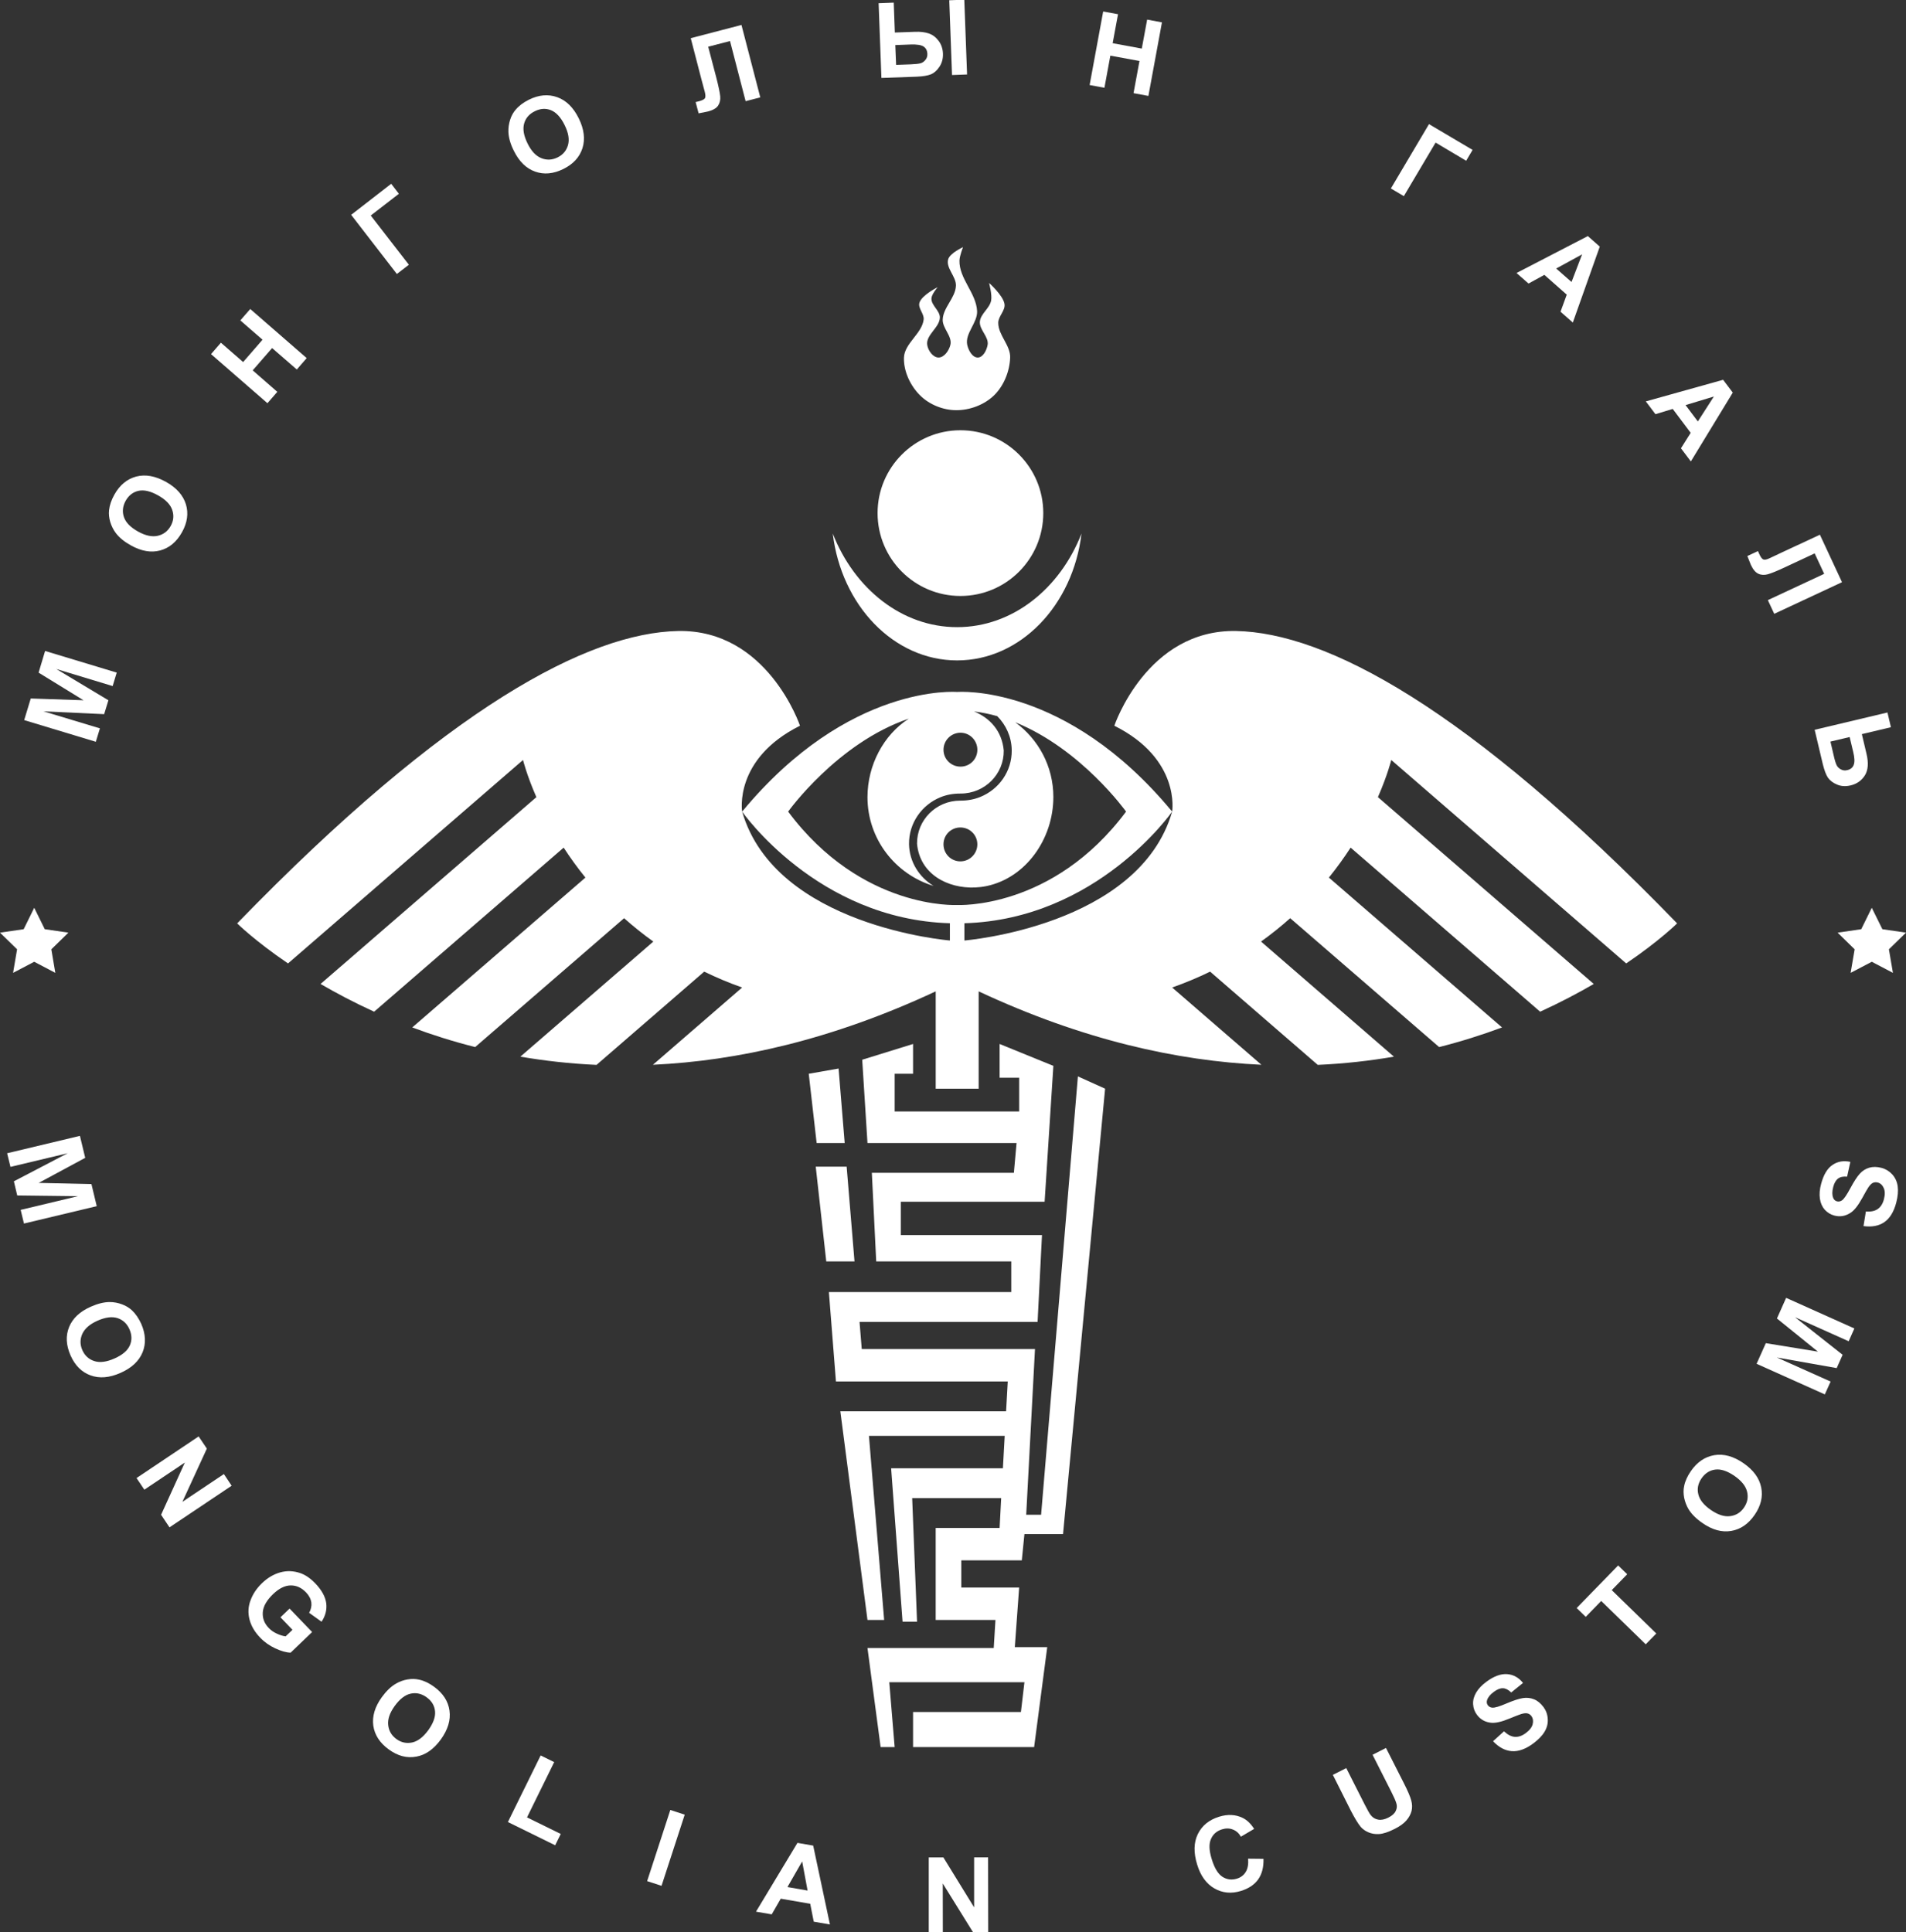 <?xml version="1.0" encoding="utf-8"?>
<!-- Generator: Adobe Illustrator 16.0.0, SVG Export Plug-In . SVG Version: 6.00 Build 0)  -->
<!DOCTYPE svg PUBLIC "-//W3C//DTD SVG 1.1//EN" "http://www.w3.org/Graphics/SVG/1.1/DTD/svg11.dtd">
<svg version="1.1" id="Layer_1" xmlns="http://www.w3.org/2000/svg" xmlns:xlink="http://www.w3.org/1999/xlink" x="0px" y="0px"
	 width="110.008px" height="111.52px" viewBox="0 0 110.008 111.52" enable-background="new 0 0 110.008 111.52"
	 xml:space="preserve">
<rect x="0" y="0" width="110.008" height="111.52" fill="#333333" stroke="none"/>
<g>
	<g>
		<circle fill="#FFFFFF" cx="55.433" cy="29.614" r="4.782"/>
		<path fill="#FFFFFF" d="M55.24,38.115c3.662,0,6.691-3.186,7.181-7.322c-1.245,3.189-3.989,5.403-7.181,5.403
			c-3.184,0-5.927-2.214-7.176-5.403C48.557,34.93,51.58,38.115,55.24,38.115z"/>
		<path fill="#FFFFFF" d="M71.346,36.418c-5.16-0.1-7.03,5.467-7.03,5.467c3.845,1.922,3.337,4.957,3.337,4.957
			c-1.921,6.63-11.991,7.438-11.991,7.438v-0.993l-0.003-0.003c7.671-0.22,11.994-6.442,11.994-6.442
			c-6.15-7.438-12.412-6.906-12.412-6.906s-6.259-0.531-12.407,6.906c0,0,4.323,6.223,11.996,6.442l-0.005,0.003v0.993
			c0,0-10.068-0.809-11.991-7.438c0,0-0.508-3.035,3.339-4.957c0,0-1.87-5.566-7.032-5.467c-5.162,0.102-13.309,4.353-25.453,16.875
			c0,0,1.017,1.006,2.935,2.311l13.564-11.742c0,0,0.207,0.855,0.771,2.145L18.502,56.789c0.909,0.529,1.942,1.076,3.093,1.6
			l10.938-9.469c0.364,0.562,0.779,1.141,1.255,1.729l-9.994,8.649c1.124,0.419,2.334,0.806,3.632,1.133l8.595-7.438
			c0.519,0.462,1.078,0.915,1.688,1.349l-7.675,6.642c1.391,0.238,2.853,0.405,4.397,0.474l6.213-5.38
			c0.689,0.333,1.413,0.643,2.19,0.915l-5.149,4.459c4.839-0.222,10.307-1.428,16.321-4.236v5.618h1.235h1.244v-5.618
			c6.009,2.809,11.479,4.015,16.319,4.236l-5.151-4.459c0.775-0.272,1.502-0.582,2.191-0.915l6.212,5.38
			c1.542-0.068,3.011-0.235,4.397-0.474l-7.67-6.642c0.604-0.434,1.167-0.887,1.683-1.349l8.596,7.438
			c1.293-0.327,2.506-0.714,3.631-1.133l-9.993-8.649c0.474-0.588,0.888-1.166,1.254-1.729l10.938,9.469
			c1.148-0.523,2.183-1.07,3.094-1.6L79.529,46.006c0.563-1.289,0.77-2.145,0.77-2.145l13.56,11.742
			c1.927-1.305,2.939-2.311,2.939-2.311C84.656,40.771,76.508,36.52,71.346,36.418z M55.437,42.289c0.541,0,0.973,0.443,0.973,0.984
			c0,0.543-0.432,0.973-0.973,0.973c-0.54,0-0.981-0.43-0.981-0.973C54.455,42.732,54.896,42.289,55.437,42.289z M45.489,46.842
			c0,0,2.84-3.971,6.964-5.365c-1.448,0.928-2.385,2.669-2.385,4.531c0,2.422,1.613,4.457,3.815,5.123
			c-0.83-0.504-1.395-1.384-1.417-2.4v-0.025c-0.012-1.213,0.748-2.264,1.823-2.697c0.33-0.135,0.708-0.209,1.128-0.209h0.028
			c1.394,0,2.507-1.123,2.488-2.488c-0.106-1.139-0.81-1.883-1.716-2.251c0.458,0.055,0.904,0.148,1.34,0.271
			c0.505,0.506,0.82,1.188,0.836,1.943v0.027c0.016,1.215-0.743,2.262-1.819,2.695c-0.329,0.133-0.707,0.211-1.129,0.211h-0.028
			c-1.388,0-2.504,1.121-2.489,2.49c0.163,1.759,1.767,2.584,3.341,2.523c0.22-0.01,0.444-0.036,0.663-0.08
			c2.264-0.471,3.864-2.707,3.864-5.145c0-1.773-0.869-3.34-2.202-4.311c3.818,1.543,6.399,5.156,6.399,5.156
			c-4.248,5.692-9.754,5.39-9.754,5.39S49.737,52.534,45.489,46.842z M56.409,48.73c0,0.543-0.439,0.983-0.98,0.983
			s-0.974-0.44-0.974-0.983c0-0.541,0.433-0.973,0.974-0.973S56.409,48.189,56.409,48.73z"/>
		<polygon fill="#FFFFFF" points="60.089,87.424 59.229,87.424 59.736,77.859 49.737,77.859 49.61,76.292 59.886,76.292 
			60.14,71.281 51.992,71.281 51.992,69.359 60.292,69.359 60.797,61.516 57.694,60.252 57.694,62.199 58.822,62.199 58.822,64.148 
			51.636,64.148 51.636,61.972 52.699,61.972 52.699,60.252 49.764,61.162 50.068,65.971 58.672,65.971 58.518,67.69 50.32,67.69 
			50.572,72.801 58.368,72.801 58.368,74.572 47.841,74.572 48.248,79.732 58.165,79.732 58.068,81.454 48.502,81.454 
			50.068,93.496 51.03,93.496 50.153,82.871 57.988,82.871 57.884,84.742 51.433,84.742 52.093,93.598 52.929,93.598 52.648,86.463 
			57.785,86.463 57.694,88.184 54.005,88.184 54.005,93.496 57.454,93.496 57.355,95.115 50.068,95.115 50.827,100.832 
			51.636,100.832 51.326,97.09 59.127,97.09 58.924,98.809 52.699,98.809 52.699,100.832 59.686,100.832 60.443,95.064 
			58.571,95.064 58.822,91.623 55.483,91.623 55.483,90.055 58.975,90.055 59.127,88.537 61.355,88.537 63.783,62.833 
			62.213,62.124 		"/>
		<polygon fill="#FFFFFF" points="46.678,61.972 47.134,65.971 48.753,65.971 48.4,61.67 		"/>
		<polygon fill="#FFFFFF" points="47.689,72.801 49.319,72.801 48.866,67.335 47.082,67.335 		"/>
		<polygon fill="#FFFFFF" points="5.767,42.037 2.511,41.055 6.012,41.217 6.257,40.415 3.249,38.611 6.502,39.596 6.737,38.819 
			2.603,37.57 2.228,38.821 4.82,40.415 1.775,40.313 1.396,41.561 5.531,42.811 		"/>
		<path fill="#FFFFFF" d="M6.682,30.762c0.198,0.264,0.487,0.5,0.871,0.714c0.603,0.335,1.163,0.435,1.689,0.294
			c0.527-0.142,0.947-0.49,1.261-1.051c0.311-0.555,0.384-1.092,0.227-1.615c-0.162-0.522-0.544-0.955-1.15-1.293
			c-0.617-0.344-1.187-0.445-1.72-0.307C7.33,27.647,6.908,27.996,6.6,28.55c-0.171,0.306-0.273,0.604-0.306,0.896
			c-0.024,0.218,0,0.442,0.068,0.676C6.433,30.355,6.538,30.57,6.682,30.762z M7.252,28.904c0.175-0.312,0.425-0.506,0.742-0.576
			c0.318-0.068,0.693,0.017,1.125,0.26c0.438,0.244,0.711,0.521,0.82,0.839c0.109,0.315,0.083,0.626-0.088,0.931
			c-0.171,0.303-0.42,0.492-0.751,0.566c-0.33,0.074-0.708-0.01-1.134-0.247c-0.434-0.243-0.707-0.519-0.813-0.833
			C7.046,29.532,7.079,29.221,7.252,28.904z"/>
		<polygon fill="#FFFFFF" points="16.006,22.615 14.585,21.375 15.705,20.088 17.13,21.326 17.701,20.668 14.444,17.834 
			13.871,18.492 15.152,19.606 14.033,20.896 12.75,19.779 12.18,20.438 15.436,23.271 		"/>
		<polygon fill="#FFFFFF" points="23.599,15.279 21.399,12.439 23.022,11.184 22.579,10.607 20.268,12.399 22.906,15.813 		"/>
		<path fill="#FFFFFF" d="M30.882,9.903c0.515,0.185,1.059,0.134,1.635-0.151c0.571-0.281,0.935-0.684,1.102-1.203
			c0.163-0.521,0.092-1.094-0.214-1.717c-0.312-0.633-0.729-1.04-1.245-1.223c-0.519-0.186-1.063-0.137-1.633,0.145
			c-0.313,0.156-0.567,0.344-0.757,0.568c-0.145,0.163-0.256,0.362-0.329,0.596c-0.073,0.23-0.106,0.468-0.097,0.706
			c0.014,0.327,0.116,0.688,0.313,1.079C29.961,9.32,30.37,9.721,30.882,9.903z M30.25,7.135c0.087-0.318,0.294-0.557,0.617-0.715
			c0.319-0.16,0.631-0.18,0.936-0.059c0.3,0.124,0.562,0.406,0.781,0.85c0.225,0.449,0.29,0.834,0.2,1.16
			c-0.091,0.32-0.288,0.559-0.6,0.713c-0.314,0.154-0.627,0.17-0.942,0.043C30.93,9.002,30.664,8.72,30.449,8.28
			C30.228,7.834,30.162,7.453,30.25,7.135z"/>
		<path fill="#FFFFFF" d="M40.679,5.305c0.047,0.188,0.047,0.312,0,0.377c-0.051,0.062-0.162,0.115-0.337,0.163L40.15,5.89
			l0.171,0.651c0.265-0.049,0.445-0.084,0.547-0.11c0.282-0.073,0.475-0.184,0.574-0.329c0.102-0.15,0.146-0.328,0.127-0.539
			c-0.021-0.211-0.095-0.573-0.227-1.086l-0.467-1.781l1.259-0.327l0.901,3.471l0.846-0.22l-1.086-4.18l-2.927,0.763l0.619,2.387
			L40.679,5.305z"/>
		
			<rect x="53.171" y="1.74" transform="matrix(0.037 0.999 -0.999 0.037 55.427 -53.199)" fill="#FFFFFF" width="4.319" height="0.869"/>
		<path fill="#FFFFFF" d="M52.91,4.426c0.359-0.016,0.634-0.061,0.816-0.135c0.188-0.076,0.353-0.221,0.496-0.439
			c0.144-0.215,0.213-0.471,0.202-0.762c-0.012-0.28-0.095-0.525-0.249-0.731c-0.156-0.21-0.345-0.353-0.57-0.429
			c-0.221-0.074-0.486-0.107-0.793-0.094l-1.165,0.041l-0.063-1.725l-0.873,0.034l0.162,4.312L52.91,4.426z M52.561,2.568
			c0.354-0.013,0.603,0.027,0.744,0.117c0.139,0.09,0.211,0.232,0.219,0.424c0.007,0.137-0.03,0.252-0.113,0.35
			c-0.079,0.099-0.173,0.162-0.276,0.192c-0.107,0.03-0.294,0.05-0.566,0.062l-0.849,0.03l-0.046-1.142L52.561,2.568z"/>
		<polygon fill="#FFFFFF" points="64.086,3.211 65.767,3.521 65.424,5.377 66.282,5.536 67.064,1.291 66.21,1.131 65.9,2.804 
			64.219,2.494 64.529,0.82 63.672,0.663 62.889,4.908 63.744,5.066 		"/>
		<polygon fill="#FFFFFF" points="82.858,8.229 84.622,9.278 84.993,8.652 82.477,7.164 80.277,10.877 81.025,11.32 		"/>
		<path fill="#FFFFFF" d="M89.135,15.864l1.293,1.142l-0.36,0.984l0.71,0.625l1.556-4.382l-0.689-0.608l-4.117,2.131l0.694,0.609
			L89.135,15.864z M91.314,14.679l-0.611,1.596l-0.885-0.778L91.314,14.679z"/>
		<path fill="#FFFFFF" d="M97.591,26.631l2.419-3.973l-0.557-0.738l-4.462,1.246l0.556,0.738l0.997-0.303l1.036,1.381l-0.561,0.891
			L97.591,26.631z M97.284,23.38l1.635-0.495l-0.925,1.438L97.284,23.38z"/>
		<path fill="#FFFFFF" d="M101.489,33.114c0.16,0.075,0.345,0.083,0.548,0.028c0.209-0.059,0.551-0.197,1.026-0.422l1.673-0.781
			l0.55,1.179l-3.252,1.517l0.369,0.791l3.911-1.826l-1.276-2.74l-2.236,1.043l-0.668,0.315c-0.174,0.083-0.3,0.104-0.369,0.067
			c-0.072-0.035-0.147-0.137-0.222-0.302l-0.08-0.177l-0.612,0.285c0.097,0.252,0.166,0.424,0.206,0.517
			C101.182,32.871,101.324,33.041,101.489,33.114z"/>
		<path fill="#FFFFFF" d="M105.206,44.102c0.088,0.354,0.185,0.613,0.297,0.782c0.12,0.169,0.296,0.303,0.531,0.399
			c0.232,0.1,0.494,0.113,0.78,0.046c0.35-0.083,0.625-0.274,0.817-0.573c0.19-0.301,0.225-0.718,0.097-1.252l-0.268-1.135
			l1.678-0.398l-0.2-0.85l-4.202,0.998L105.206,44.102z M106.756,42.537l0.205,0.862c0.081,0.334,0.092,0.581,0.03,0.742
			c-0.057,0.157-0.18,0.263-0.372,0.306c-0.136,0.034-0.256,0.02-0.368-0.041c-0.109-0.059-0.19-0.137-0.241-0.232
			c-0.051-0.098-0.109-0.279-0.171-0.549l-0.192-0.825L106.756,42.537z"/>
		<polygon fill="#FFFFFF" points="5.278,68.339 2.233,68.271 4.918,66.824 4.613,65.556 0.412,66.559 0.604,67.346 3.906,66.558 
			0.801,68.178 0.994,68.995 4.501,69.037 1.193,69.827 1.383,70.616 5.583,69.613 		"/>
		<path fill="#FFFFFF" d="M8.155,76.412c-0.146-0.321-0.324-0.582-0.535-0.783c-0.16-0.15-0.353-0.268-0.581-0.352
			c-0.23-0.085-0.463-0.129-0.704-0.13c-0.327,0-0.691,0.09-1.091,0.267c-0.631,0.277-1.048,0.668-1.255,1.172
			c-0.206,0.506-0.177,1.053,0.083,1.642c0.257,0.581,0.642,0.964,1.154,1.151c0.515,0.187,1.087,0.141,1.725-0.141
			c0.643-0.283,1.067-0.68,1.278-1.189C8.434,77.539,8.407,76.994,8.155,76.412z M7.489,77.66c-0.136,0.297-0.429,0.545-0.882,0.744
			c-0.457,0.203-0.848,0.254-1.163,0.15c-0.319-0.102-0.551-0.314-0.692-0.632c-0.139-0.317-0.139-0.631-0.001-0.938
			c0.142-0.31,0.433-0.563,0.879-0.761c0.457-0.202,0.84-0.25,1.153-0.149c0.314,0.104,0.546,0.318,0.69,0.647
			C7.616,77.049,7.624,77.363,7.489,77.66z"/>
		<polygon fill="#FFFFFF" points="10.526,86.678 11.939,83.605 11.465,82.902 7.88,85.305 8.331,85.976 10.669,84.41 9.297,87.424 
			9.783,88.15 13.37,85.748 12.922,85.074 		"/>
		<path fill="#FFFFFF" d="M18.201,91.387c-0.286-0.296-0.576-0.497-0.872-0.597c-0.384-0.132-0.771-0.147-1.15-0.042
			c-0.384,0.107-0.739,0.316-1.063,0.629c-0.297,0.287-0.518,0.612-0.654,0.979c-0.14,0.364-0.158,0.736-0.062,1.108
			c0.096,0.374,0.299,0.722,0.614,1.049c0.244,0.258,0.537,0.464,0.872,0.62c0.338,0.158,0.631,0.241,0.886,0.25l1.242-1.191
			l-1.301-1.354l-0.526,0.503l0.693,0.723l-0.396,0.377c-0.163-0.021-0.338-0.077-0.516-0.162c-0.178-0.08-0.33-0.189-0.456-0.32
			c-0.258-0.266-0.37-0.572-0.345-0.912c0.027-0.344,0.226-0.689,0.598-1.047c0.343-0.328,0.679-0.494,1.007-0.498
			c0.331-0.006,0.628,0.129,0.892,0.402c0.175,0.182,0.274,0.378,0.305,0.581c0.025,0.206-0.018,0.404-0.127,0.597l0.717,0.514
			c0.226-0.336,0.315-0.693,0.271-1.065C18.779,92.156,18.571,91.775,18.201,91.387z"/>
		<path fill="#FFFFFF" d="M25.052,97.348c-0.283-0.205-0.566-0.343-0.853-0.406c-0.215-0.049-0.439-0.055-0.681-0.014
			s-0.463,0.124-0.668,0.244c-0.285,0.164-0.555,0.425-0.814,0.781c-0.4,0.555-0.563,1.104-0.49,1.645
			c0.079,0.538,0.376,0.996,0.898,1.373c0.513,0.373,1.036,0.512,1.579,0.412c0.537-0.094,1.009-0.424,1.42-0.99
			c0.41-0.568,0.577-1.125,0.5-1.67C25.867,98.182,25.568,97.723,25.052,97.348z M24.724,99.85
			c-0.296,0.404-0.605,0.643-0.931,0.715c-0.327,0.07-0.636,0.007-0.913-0.197c-0.282-0.205-0.441-0.477-0.474-0.812
			c-0.037-0.336,0.09-0.703,0.376-1.098c0.292-0.403,0.6-0.641,0.92-0.71c0.323-0.071,0.631,0,0.922,0.21
			c0.292,0.211,0.453,0.479,0.485,0.803C25.143,99.083,25.011,99.447,24.724,99.85z"/>
		<polygon fill="#FFFFFF" points="31.986,101.699 31.205,101.315 29.314,105.158 32.043,106.499 32.365,105.845 30.417,104.89 		"/>
		
			<rect x="38.07" y="104.516" transform="matrix(-0.951 -0.31 0.31 -0.951 41.986 220.035)" fill="#FFFFFF" width="0.874" height="4.318"/>
		<path fill="#FFFFFF" d="M46.026,106.361l-2.392,3.969l0.907,0.156l0.521-0.905l1.701,0.294l0.204,1.033l0.934,0.161l-0.967-4.552
			L46.026,106.361z M45.449,108.91l0.85-1.479l0.312,1.681L45.449,108.91z"/>
		<polygon fill="#FFFFFF" points="56.223,107.199 56.223,110.082 54.45,107.201 53.605,107.201 53.605,111.52 54.417,111.518 
			54.413,108.703 56.159,111.516 57.037,111.516 57.029,107.197 		"/>
		<path fill="#FFFFFF" d="M71.898,108.04c-0.115,0.188-0.286,0.317-0.508,0.385c-0.299,0.092-0.577,0.057-0.836-0.108
			c-0.254-0.164-0.463-0.506-0.62-1.029c-0.152-0.492-0.166-0.877-0.04-1.152c0.12-0.28,0.336-0.465,0.644-0.559
			c0.222-0.068,0.428-0.064,0.62,0.014c0.195,0.074,0.348,0.211,0.462,0.412l0.765-0.45c-0.192-0.3-0.412-0.511-0.654-0.63
			c-0.409-0.203-0.866-0.227-1.368-0.072c-0.58,0.18-0.986,0.51-1.227,0.998c-0.241,0.49-0.251,1.08-0.04,1.764
			c0.197,0.65,0.531,1.108,0.996,1.376c0.468,0.267,0.976,0.315,1.525,0.147c0.444-0.137,0.778-0.357,0.997-0.662
			c0.219-0.309,0.326-0.707,0.31-1.194l-0.887-0.009C72.062,107.594,72.016,107.85,71.898,108.04z"/>
		<path fill="#FFFFFF" d="M81.021,102.904l-1.026-2.022l-0.775,0.394l1.08,2.133c0.154,0.303,0.251,0.527,0.294,0.672
			c0.045,0.141,0.037,0.286-0.035,0.432c-0.063,0.146-0.205,0.278-0.427,0.389c-0.22,0.111-0.415,0.15-0.588,0.117
			c-0.177-0.031-0.318-0.119-0.428-0.259c-0.072-0.087-0.188-0.298-0.358-0.628l-1.056-2.088l-0.774,0.391l1.034,2.059
			c0.222,0.43,0.414,0.746,0.571,0.939c0.112,0.129,0.257,0.236,0.436,0.314c0.182,0.08,0.388,0.117,0.617,0.104
			c0.238-0.011,0.537-0.11,0.906-0.295c0.305-0.153,0.529-0.316,0.681-0.492c0.15-0.173,0.246-0.354,0.297-0.545
			c0.046-0.188,0.04-0.387-0.016-0.6C81.399,103.706,81.258,103.368,81.021,102.904z"/>
		<path fill="#FFFFFF" d="M88.539,98.074c-0.203-0.082-0.42-0.105-0.645-0.07c-0.229,0.037-0.542,0.139-0.943,0.309
			c-0.403,0.174-0.673,0.254-0.814,0.244c-0.112-0.006-0.195-0.053-0.259-0.133c-0.069-0.088-0.083-0.189-0.051-0.297
			c0.053-0.17,0.182-0.329,0.387-0.479c0.195-0.147,0.374-0.218,0.532-0.212c0.152,0.005,0.315,0.086,0.476,0.244l0.681-0.551
			c-0.248-0.311-0.553-0.479-0.913-0.508c-0.363-0.027-0.765,0.117-1.2,0.441c-0.267,0.195-0.462,0.404-0.593,0.625
			c-0.128,0.219-0.187,0.443-0.174,0.672c0.014,0.229,0.088,0.43,0.22,0.607c0.202,0.274,0.48,0.43,0.833,0.463
			c0.251,0.021,0.602-0.058,1.045-0.243c0.348-0.144,0.571-0.229,0.673-0.261c0.155-0.047,0.275-0.059,0.366-0.037
			c0.094,0.021,0.169,0.074,0.228,0.154c0.094,0.131,0.117,0.285,0.074,0.463c-0.042,0.18-0.179,0.355-0.403,0.521
			c-0.211,0.157-0.422,0.23-0.628,0.215c-0.208-0.016-0.411-0.121-0.625-0.32l-0.631,0.572c0.334,0.354,0.695,0.545,1.08,0.573
			c0.382,0.03,0.796-0.118,1.234-0.441c0.302-0.224,0.523-0.45,0.662-0.687c0.139-0.232,0.198-0.477,0.18-0.732
			c-0.014-0.256-0.097-0.484-0.243-0.682C88.921,98.304,88.742,98.154,88.539,98.074z"/>
		<polygon fill="#FFFFFF" points="93.917,90.857 93.394,90.349 91,92.807 91.523,93.316 92.416,92.398 94.986,94.9 95.596,94.276 
			93.025,91.773 		"/>
		<path fill="#FFFFFF" d="M100.629,84.447c-0.58-0.399-1.138-0.554-1.681-0.464c-0.539,0.091-0.996,0.397-1.357,0.921
			c-0.197,0.289-0.331,0.574-0.387,0.861c-0.049,0.215-0.043,0.441,0,0.68c0.051,0.24,0.136,0.464,0.259,0.667
			c0.174,0.28,0.438,0.543,0.802,0.793c0.563,0.391,1.116,0.543,1.653,0.452c0.537-0.09,0.989-0.397,1.353-0.926
			c0.36-0.522,0.489-1.051,0.379-1.588C101.543,85.311,101.203,84.844,100.629,84.447z M100.656,87.011
			c-0.195,0.286-0.463,0.45-0.797,0.492c-0.336,0.044-0.708-0.077-1.108-0.353c-0.412-0.283-0.652-0.585-0.729-0.906
			c-0.08-0.319-0.017-0.629,0.187-0.925c0.206-0.295,0.471-0.464,0.794-0.503c0.323-0.04,0.687,0.08,1.098,0.36
			c0.412,0.286,0.658,0.591,0.735,0.917C100.915,86.419,100.854,86.724,100.656,87.011z"/>
		<polygon fill="#FFFFFF" points="102.559,76.096 104.926,78.01 101.917,77.52 101.385,78.711 105.323,80.477 105.657,79.736 
			102.553,78.346 106.008,78.959 106.35,78.191 103.598,76.02 106.699,77.41 107.028,76.672 103.09,74.905 		"/>
		<path fill="#FFFFFF" d="M109.214,67.778c-0.174-0.186-0.38-0.312-0.62-0.375c-0.265-0.069-0.499-0.071-0.711-0.009
			c-0.208,0.062-0.393,0.18-0.545,0.349c-0.154,0.171-0.334,0.446-0.542,0.835c-0.206,0.383-0.363,0.615-0.481,0.699
			c-0.093,0.062-0.187,0.082-0.288,0.058c-0.109-0.028-0.182-0.097-0.222-0.203c-0.066-0.163-0.064-0.368,0-0.616
			c0.059-0.236,0.157-0.402,0.28-0.494c0.126-0.096,0.302-0.133,0.523-0.111l0.188-0.854c-0.388-0.086-0.732-0.027-1.028,0.176
			c-0.303,0.202-0.519,0.568-0.658,1.092c-0.088,0.32-0.109,0.606-0.071,0.86c0.037,0.252,0.131,0.462,0.28,0.634
			c0.157,0.166,0.339,0.281,0.553,0.336c0.332,0.088,0.646,0.033,0.94-0.162c0.214-0.139,0.434-0.421,0.666-0.842
			c0.179-0.328,0.299-0.537,0.36-0.626c0.091-0.134,0.176-0.216,0.259-0.257c0.086-0.037,0.177-0.045,0.275-0.021
			c0.158,0.042,0.272,0.145,0.348,0.314c0.08,0.167,0.083,0.387,0.013,0.657c-0.069,0.261-0.189,0.446-0.357,0.561
			c-0.168,0.116-0.396,0.165-0.684,0.142l-0.137,0.842c0.48,0.065,0.882-0.008,1.199-0.226c0.321-0.219,0.548-0.593,0.689-1.12
			c0.094-0.363,0.123-0.68,0.086-0.947C109.492,68.195,109.385,67.969,109.214,67.778z"/>
		<polygon fill="#FFFFFF" points="0.755,56.148 1.975,55.508 3.193,56.148 2.963,54.789 3.948,53.827 2.584,53.629 1.975,52.393 
			1.367,53.629 0,53.827 0.986,54.789 		"/>
		<polygon fill="#FFFFFF" points="108.645,53.629 108.033,52.393 107.424,53.629 106.061,53.827 107.044,54.789 106.812,56.148 
			108.033,55.508 109.254,56.148 109.021,54.789 110.008,53.827 		"/>
		<path fill="#FFFFFF" d="M54.41,18.441c-0.021,0.507,0.561,0.965,0.444,1.461c-0.078,0.326-0.355,0.737-0.692,0.733
			c-0.326-0.011-0.602-0.415-0.646-0.733c-0.087-0.574,0.726-1.003,0.729-1.583c0.003-0.399-0.504-0.695-0.485-1.097
			c0.011-0.248,0.361-0.649,0.361-0.649s-0.91,0.454-1.052,0.892c-0.104,0.32,0.28,0.643,0.242,0.977
			c-0.097,0.816-1.104,1.368-1.138,2.194c-0.026,0.79,0.37,1.632,0.935,2.188c0.531,0.528,1.323,0.846,2.067,0.85
			c0.786,0.009,1.632-0.307,2.192-0.85c0.572-0.552,0.909-1.397,0.936-2.188c0.024-0.702-0.685-1.29-0.687-1.997
			c-0.008-0.379,0.419-0.711,0.36-1.092c-0.074-0.496-0.89-1.217-0.89-1.217s0.185,0.68,0.12,1.012
			c-0.085,0.459-0.609,0.761-0.651,1.219c-0.038,0.473,0.526,0.878,0.448,1.342c-0.054,0.303-0.256,0.723-0.563,0.733
			c-0.323,0.004-0.547-0.421-0.615-0.733c-0.139-0.662,0.602-1.273,0.57-1.951c-0.054-1.047-1.043-1.868-1.018-2.919
			c0.013-0.286,0.207-0.769,0.207-0.769s-0.744,0.34-0.854,0.688c-0.161,0.51,0.469,1.01,0.443,1.541
			C55.146,17.189,54.436,17.744,54.41,18.441z"/>
	</g>
</g>
</svg>
